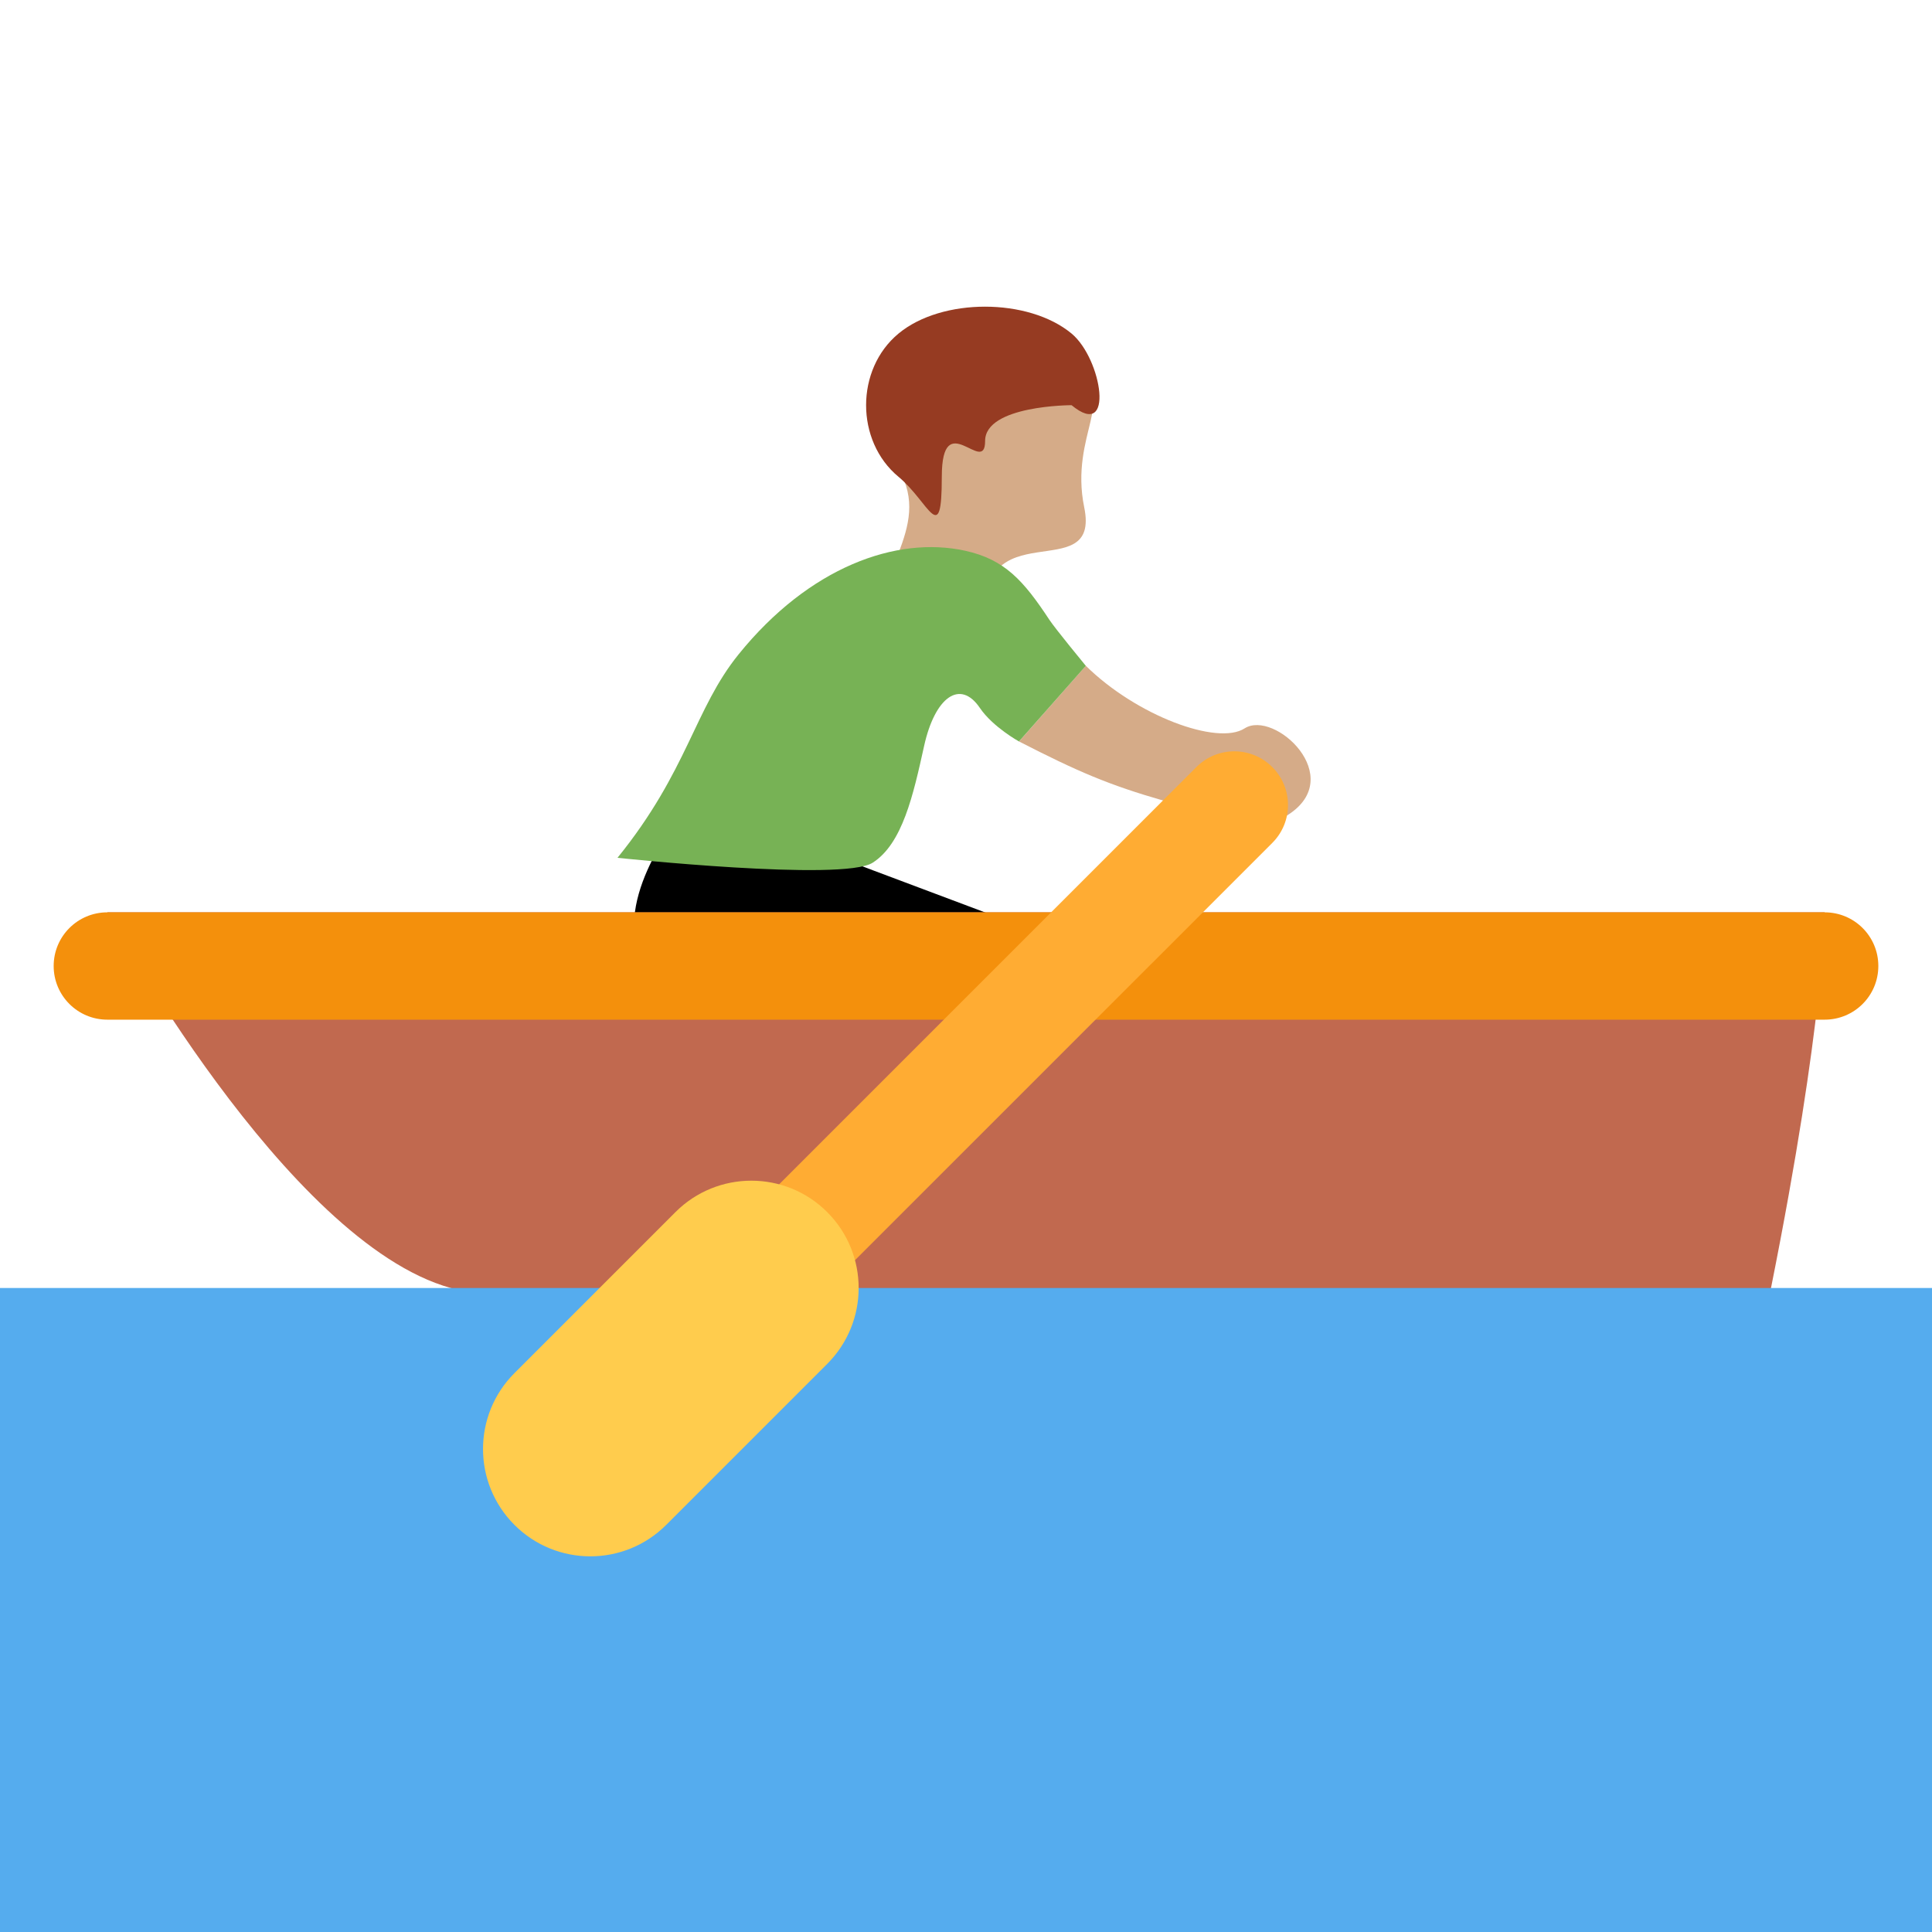 <svg xmlns="http://www.w3.org/2000/svg" viewBox="0 0 36 36"><path fill="#D5AB88" d="M18.988 13.816l1.245-1.41c.942.928 2.453 1.492 2.959 1.166.556-.353 1.916.904.806 1.613-1.11.71-1.417-.007-2.31-.264-1.032-.296-1.61-.546-2.7-1.105zm.979-6.691c.91.201-.046.961.236 2.329.312 1.516-2.047 0-1.826 2.171.149 1.464-1.865 1.973-2.019.507-.154-1.464 1.045-2.254.385-3.394-1.578-2.731 3.224-1.613 3.224-1.613z"/><path d="M15.356 15.875l3.083 1.158-1.156 3.084s-4.55-1.004-5.259-2.113c-.709-1.111.602-2.729.602-2.729l2.73.6z"/><path fill="#963B22" d="M19.967 7.55c.808.668.57-.862 0-1.335-.806-.667-2.418-.668-3.224 0-.806.667-.806 2.003 0 2.67.57.472.806 1.335.806 0s.807 0 .807-.667c-.001-.668 1.611-.668 1.611-.668z"/><path fill="#C1694F" d="M2 17h32s0 2-1 7c-.86 4.302-21 1-24.601 0C5.316 23.144 2 17 2 17z"/><path fill="#F4900C" d="M35 18c0 .553-.447 1-1 1H2c-.552 0-1-.447-1-1 0-.553.448-1 1-1h32c.553 0 1 .447 1 1z"/><path fill="#55ACEE" d="M0 24h36v12H0z"/><path fill="#FFAC33" d="M12 27c-.256 0-.512-.098-.707-.293-.391-.391-.391-1.023 0-1.414l11-11c.391-.391 1.023-.391 1.414 0s.391 1.023 0 1.414l-11.001 11c-.195.195-.451.293-.706.293z"/><path fill="#FFCC4D" d="M11 29c-.512 0-1.024-.195-1.414-.586-.781-.781-.781-2.047 0-2.828l3-3c.78-.781 2.048-.781 2.828 0 .781.781.781 2.047 0 2.828l-3 3c-.391.391-.903.586-1.414.586z"/><path fill="#77B255" d="M20.233 12.407s-.563-.683-.678-.856c-.482-.732-.833-1.126-1.568-1.288-1.287-.284-2.912.308-4.222 1.927-.829 1.024-.947 2.174-2.259 3.794 0 0 4.199.447 4.754.092.556-.354.758-1.265.959-2.174.2-.91.671-1.255 1.04-.71.24.354.728.624.728.624l1.246-1.409z"/></svg>